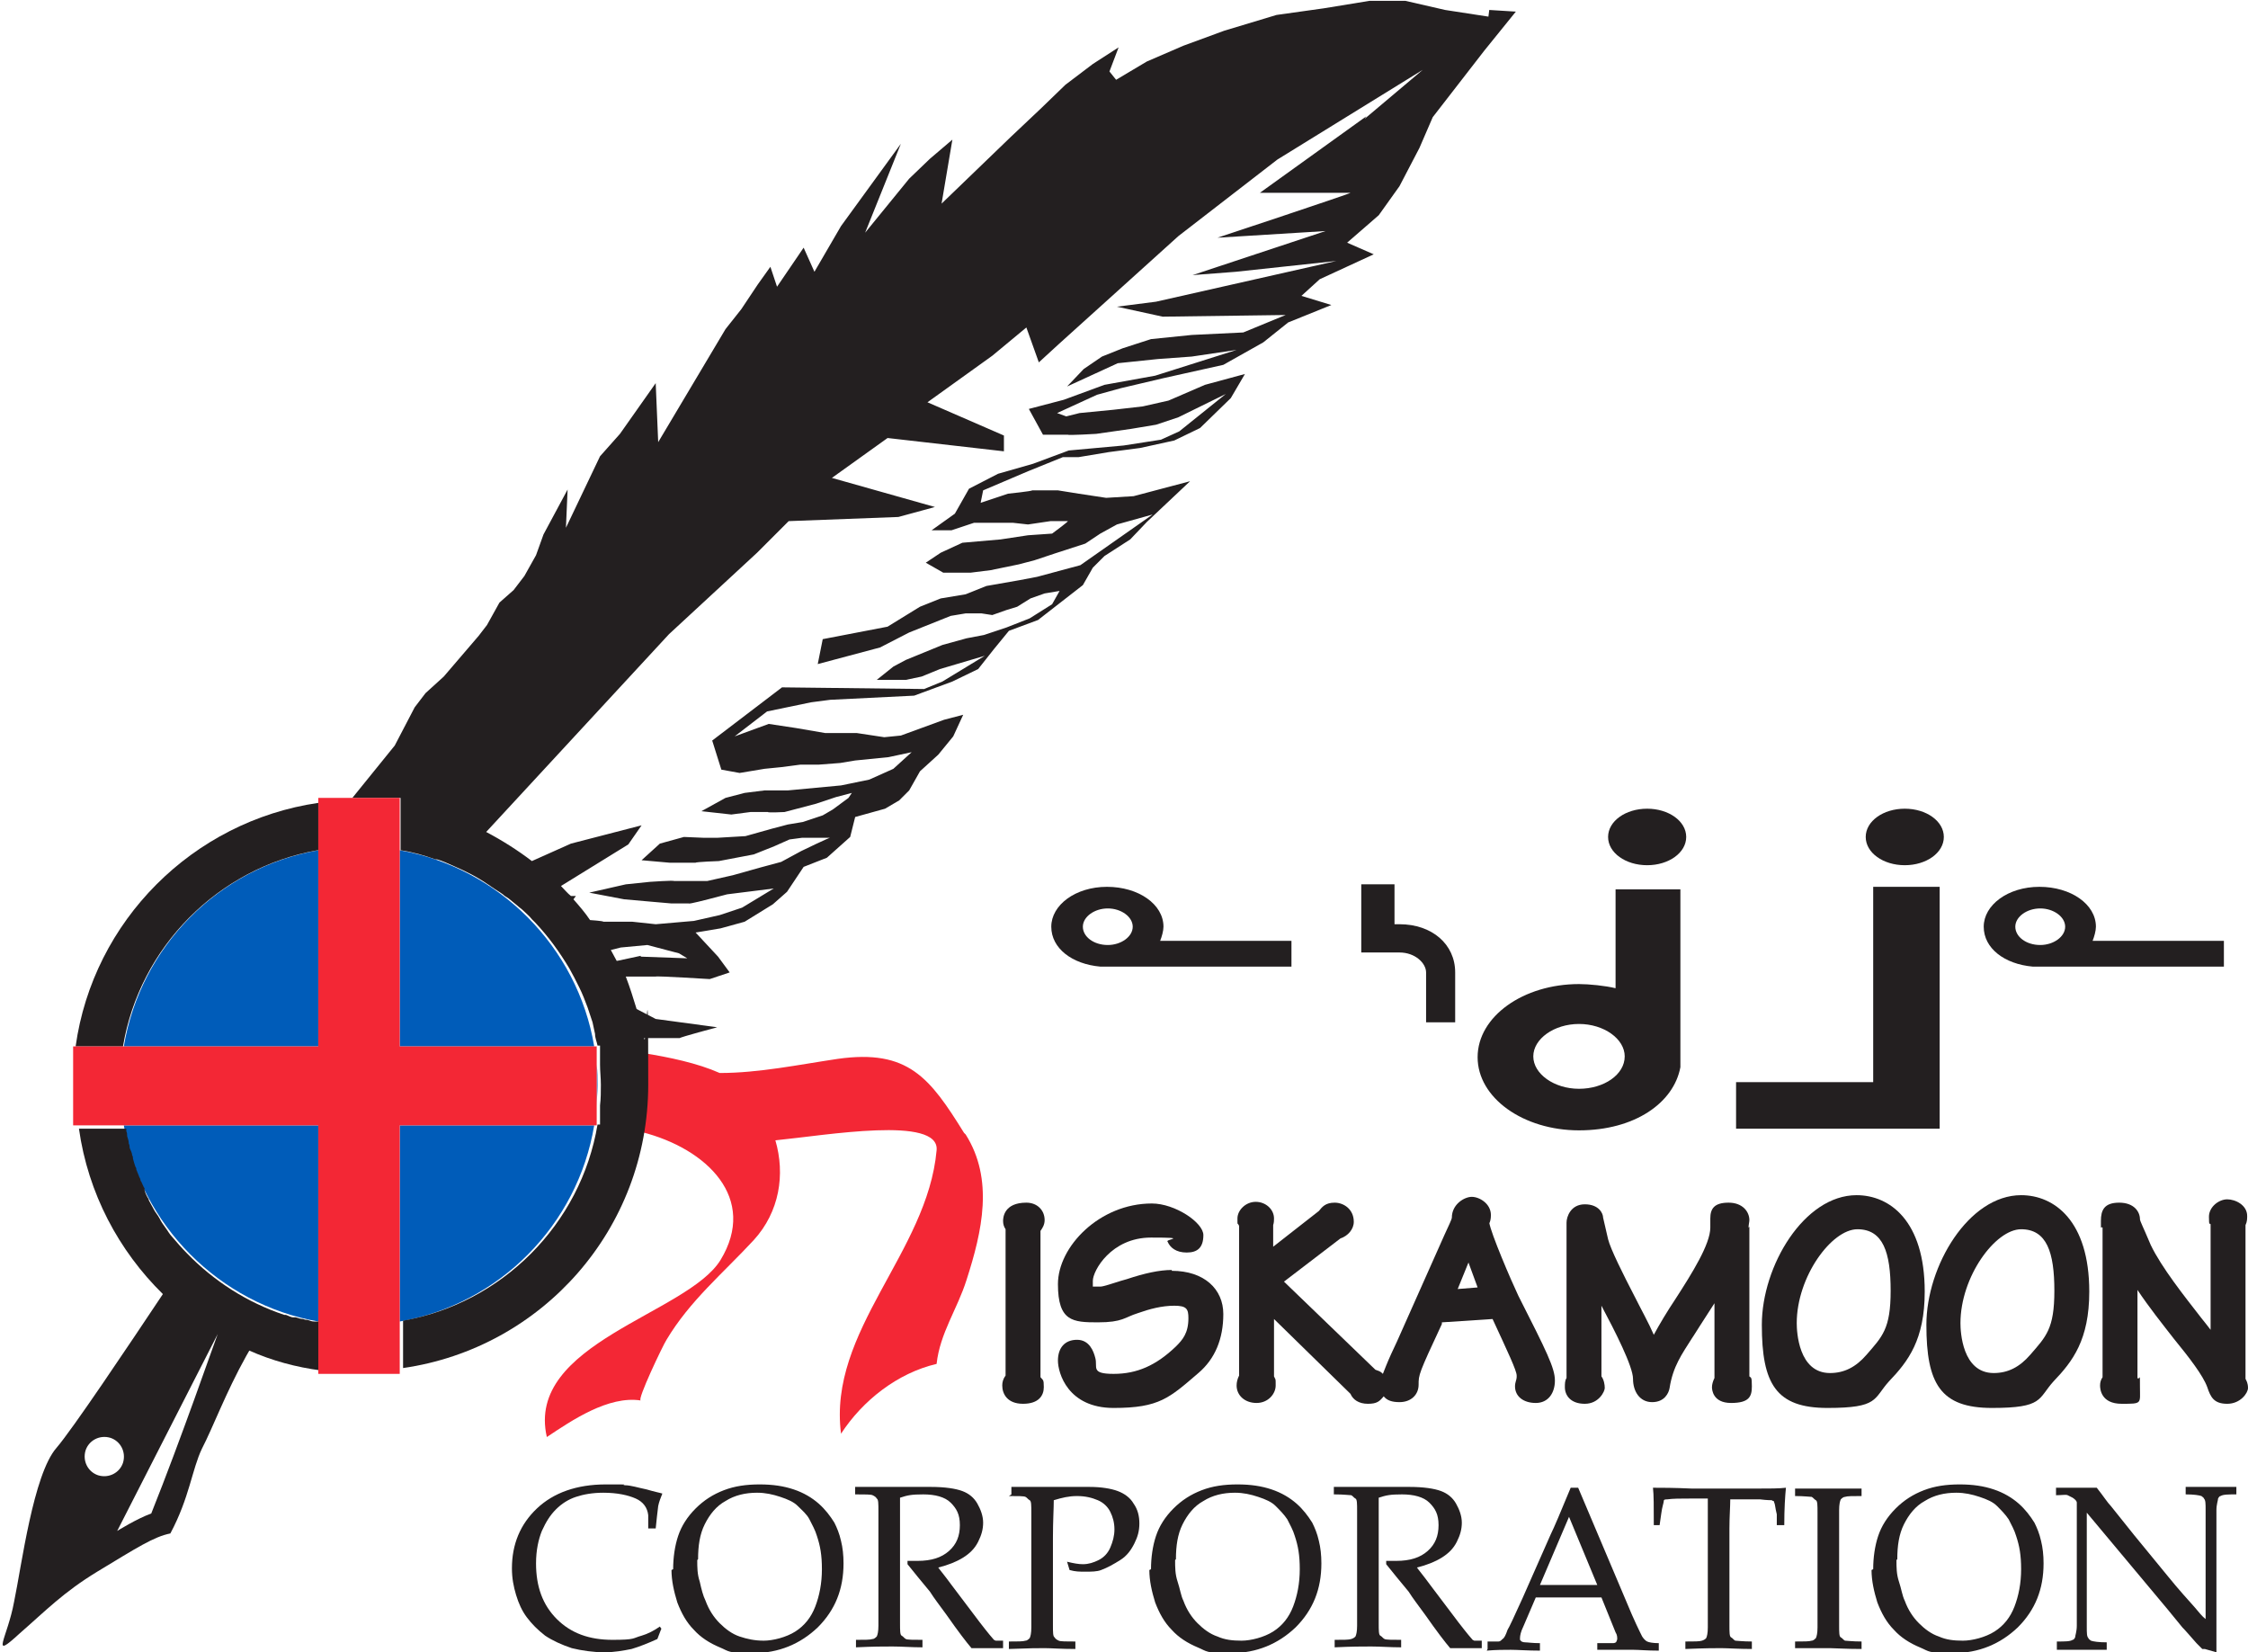 <?xml version="1.0" encoding="UTF-8"?>
<svg xmlns="http://www.w3.org/2000/svg" version="1.1" viewBox="0 0 270.5 198.8">
  <defs>
    <style>
      .cls-1 {
        fill: #231f20;
      }

      .cls-2 {
        fill: #f32735;
      }

      .cls-3 {
        fill: #005cb9;
      }
    </style>
  </defs>
  <!-- Generator: Adobe Illustrator 28.6.0, SVG Export Plug-In . SVG Version: 1.2.0 Build 709)  -->
  <g>
    <g id="Layer_1">
      <g>
        <g>
          <path class="cls-1" d="M140,111.5c0-2.7-3-4.8-6.8-4.8s-6.7,2.2-6.7,4.8,2.5,4.5,5.9,4.8h0s23,0,23,0v-3.1h-15.8c.2-.5.4-1.2.4-1.7ZM133.3,113.7c-1.7,0-3-1-3-2.2s1.4-2.2,3-2.2,3,1,3,2.2-1.4,2.2-3,2.2Z"/>
          <path class="cls-1" d="M251.8,113.2c.2-.5.4-1.2.4-1.7,0-2.7-3-4.8-6.8-4.8s-6.7,2.2-6.7,4.8,2.5,4.5,5.9,4.8h0s23,0,23,0v-3.1h-15.8ZM245.5,113.7c-1.7,0-3-1-3-2.2s1.4-2.2,3-2.2,3,1,3,2.2-1.4,2.2-3,2.2Z"/>
          <path class="cls-1" d="M194.4,118.9c-1.2-.3-3.2-.5-4.4-.5-6.7,0-12.2,3.9-12.2,8.8s5.5,8.8,12.2,8.8,11.4-3.3,12.2-7.6h0v-21.4h-7.8v12ZM195.5,127.1c0,2.2-2.5,3.9-5.5,3.9s-5.5-1.8-5.5-3.9,2.5-3.9,5.5-3.9,5.5,1.8,5.5,3.9Z"/>
          <path class="cls-1" d="M229.2,97.3c-2.6,0-4.7,1.5-4.7,3.4s2.1,3.4,4.7,3.4,4.7-1.5,4.7-3.4-2.1-3.4-4.7-3.4Z"/>
          <path class="cls-1" d="M198.2,97.3c-2.6,0-4.7,1.5-4.7,3.4s2.1,3.4,4.7,3.4,4.7-1.5,4.7-3.4-2.1-3.4-4.7-3.4Z"/>
          <polygon class="cls-1" points="225.4 130.2 208.9 130.2 208.9 135.8 225.4 135.8 233 135.8 233.4 135.8 233.4 106.7 225.4 106.7 225.4 130.2"/>
          <path class="cls-1" d="M168.4,111.2c-.2,0-.4,0-.6,0v-4.8h-4v8.2h4.6c1.9,0,3.2,1.3,3.2,2.4v6h3.5v-6c0-3.4-2.8-5.8-6.7-5.8Z"/>
        </g>
        <g>
          <path class="cls-1" d="M125.7,146.8c0-1.2-.9-2.1-2.2-2.1-2.7,0-2.8,1.8-2.8,2.2s.1.7.3,1v17.6c-.3.4-.4.8-.4,1.2,0,1,.6,2.2,2.5,2.2s2.5-1,2.5-2-.1-.8-.4-1.2v-17.6c.2-.3.5-.7.5-1.3Z"/>
          <path class="cls-1" d="M141,152.8c-1.5,0-3.3.4-5.4,1.1l-.7.2c-1,.3-2.1.7-2.5.7-.7,0-.9,0-.9,0,0,0,0-.2,0-.7,0-1.2,2.2-5.2,7-5.2s1.6.2,2,.5c.3.7,1,1.3,2.3,1.3s2-.6,2-2.1-3.4-3.8-6.2-3.8c-6.3,0-11.3,5.2-11.3,9.7s1.8,4.6,4.8,4.6,3.2-.6,4.8-1.1c1.4-.5,2.9-.9,4.4-.9s1.7.4,1.7,1.5c0,1.8-.7,2.6-1.5,3.4-2.4,2.3-4.7,3.3-7.5,3.3s-1.9-.8-2.2-1.9c-.2-.8-.7-2.2-2.2-2.2s-2.3,1-2.3,2.5,1.2,5.7,6.7,5.7,6.7-1.2,10.2-4.2c2-1.7,3-4.1,3-7.1s-2.3-5.2-6.2-5.2Z"/>
          <path class="cls-1" d="M179.2,147.2c.1-.2.2-.5.2-1,0-1.4-1.4-2.2-2.3-2.2s-2.4.9-2.4,2.5c0,.2-.4,1-.9,2.1l-5.7,12.8-.7,1.5c-.5,1.1-.8,1.9-1,2.4,0,0,0,0-.1-.1-.2-.2-.5-.3-.8-.4l-11-10.6,6.8-5.2c.9-.3,1.6-1.1,1.6-2,0-1.5-1.2-2.3-2.3-2.3s-1.5.5-1.9,1l-5.5,4.3v-2.6c.1-.3.1-.6.1-.8,0-1.1-1-2-2.2-2s-2.2,1-2.2,2,0,.4.2.9v18c-.2.4-.3.8-.3,1.2,0,1.2,1,2.1,2.4,2.1s2.3-1.1,2.3-2.1,0-.6-.2-1.1v-6.9l9.2,9c.3.7,1,1.2,2.1,1.2s1.4-.3,1.9-.9c.4.5,1,.7,1.9.7,1.4,0,2.3-.9,2.3-2.1s0-1.3,2.8-7.3v-.2c.1,0,6.1-.4,6.1-.4,1.8,3.9,2.9,6.2,2.9,6.8,0,0,0,.1,0,.2,0,.3-.2.6-.2,1.1,0,1.2,1,2,2.5,2s2.3-1.2,2.3-2.7-1-3.5-4.4-10.2c-.9-1.9-3.3-7.5-3.5-8.8ZM175.4,155.1l1.3-3.2,1.1,3-2.5.2Z"/>
          <path class="cls-1" d="M210.4,147.7c0-.3.1-.7.1-.9,0-1-.8-2.1-2.5-2.1s-2.2.7-2.2,1.9,0,.4,0,.7c0,.1,0,.3,0,.4,0,2-2.2,5.5-4.2,8.6-1,1.5-1.9,3-2.6,4.3-.6-1.4-1.5-3-2.3-4.6-1.4-2.7-2.9-5.7-3.2-6.9l-.6-2.6c0-.5-.5-1.6-2.2-1.6s-2.2,1.5-2.2,2.2v18.7c-.2.3-.2.7-.2,1.1,0,1,.7,2,2.4,2s2.4-1.5,2.4-1.9-.1-1-.4-1.4v-8.5c1.6,3,3.8,7.3,3.8,8.8s.8,2.8,2.3,2.8,2-1.1,2.1-1.7c.4-2.6,1.5-4.1,2.7-6l.2-.3s1.2-1.9,2.5-3.9v9c-.2.4-.3.8-.3,1.1s.1,1.9,2.3,1.9,2.5-.8,2.5-2-.1-1-.3-1.2v-18Z"/>
          <path class="cls-1" d="M223.4,143.8c-6.3,0-11.4,8.5-11.4,15.6s1.7,10,7.9,10,5.5-1.1,7.4-3.2c2.3-2.4,4.3-5,4.3-10.8,0-8.5-4.2-11.6-8.2-11.6ZM224.6,163c-1.3,1.5-2.7,2.2-4.4,2.2-3.8,0-4-5-4-6,0-5.6,4.2-11.3,7.3-11.3s4,2.8,4,7.4-1,5.5-2.9,7.7Z"/>
          <path class="cls-1" d="M243.2,143.8c-6.3,0-11.4,8.5-11.4,15.6s1.7,10,7.9,10,5.5-1.1,7.4-3.2c2.3-2.4,4.3-5,4.3-10.8,0-8.5-4.2-11.6-8.2-11.6ZM244.3,163c-1.3,1.5-2.7,2.2-4.4,2.2-3.8,0-4-5-4-6,0-5.6,4.2-11.3,7.3-11.3s4,2.8,4,7.4-1,5.5-2.9,7.7Z"/>
          <path class="cls-1" d="M270.2,165.8v-18.4c.2-.4.2-.8.2-1.1,0-1.3-1.4-2-2.4-2s-2.2.9-2.2,2.1.1.7.2.9v12.7c-.3-.4-.7-.9-1.1-1.4-2.1-2.7-4.8-6.1-6.1-8.8l-.3-.7c-.5-1.2-1-2.2-1-2.4,0-.9-.7-2-2.5-2s-2.2.9-2.2,2.2,0,.6.2.8v18c-.2.3-.3.6-.3,1s.1,2.2,2.6,2.2,2.2,0,2.2-2,0-.8-.3-1.1v-10.6c1.4,2.1,3,4.1,4.4,5.9,1.8,2.2,3.5,4.4,4,5.8.4,1.2.8,2,2.4,2s2.5-1.3,2.5-1.9-.2-.9-.3-1.1Z"/>
        </g>
        <g>
          <path class="cls-1" d="M79.6,195.9l-.5,1.3c-1.1.5-2.1.9-3.1,1.2-1,.2-2.1.4-3.3.4s-2.7-.2-3.9-.5c-1.2-.4-2.3-.9-3.2-1.5-.9-.7-1.6-1.4-2.2-2.2-.6-.8-1-1.7-1.3-2.7-.3-1-.5-2-.5-3.2,0-2.9,1-5.3,3-7.2s4.8-2.9,8.3-2.9,1.6,0,2.3.1c.7,0,1.6.3,2.6.5,1,.3,1.6.4,1.9.5-.2.5-.4,1-.5,1.5-.1.8-.2,1.7-.3,2.7h-.9v-1.6c-.1-.9-.6-1.6-1.5-2s-2.2-.7-3.9-.7c-1.3,0-2.4.2-3.3.5-.9.3-1.7.8-2.4,1.5-.7.7-1.2,1.5-1.7,2.6-.4,1-.7,2.3-.7,3.9,0,2.8.8,5,2.5,6.7,1.7,1.7,3.9,2.5,6.7,2.5s2.4-.2,3.5-.5c.7-.2,1.5-.6,2.2-1.1l.2.3Z"/>
          <path class="cls-1" d="M81,188.8c0-1.4.2-2.8.6-4,.4-1.2,1.1-2.3,2.1-3.3,1-1,2.1-1.7,3.4-2.2,1.3-.5,2.7-.7,4.3-.7s2.9.2,4.1.6c1.2.4,2.2,1,3,1.7.8.7,1.4,1.5,1.9,2.3.3.6.6,1.3.8,2.2.2.8.3,1.7.3,2.7,0,3.1-1,5.6-3.1,7.7-2.1,2-4.7,3.1-7.8,3.1s-2.8-.2-4-.7c-1.2-.5-2.3-1.2-3.1-2.1-.9-.9-1.5-2-2-3.3-.4-1.3-.7-2.6-.7-3.9ZM83.9,187.7c0,.9,0,1.7.3,2.6.2.9.4,1.7.7,2.3.4,1.1,1,2,1.7,2.7.7.7,1.5,1.3,2.4,1.6s1.8.5,2.9.5,2.7-.4,3.8-1.1,1.9-1.7,2.4-3c.5-1.3.8-2.8.8-4.5s-.2-2.8-.6-4c-.2-.7-.6-1.4-.9-2s-.9-1.1-1.4-1.6-1.2-.8-2.1-1.1c-.9-.3-1.8-.5-2.8-.5-1.4,0-2.7.3-3.8,1-1.1.6-1.9,1.6-2.5,2.8s-.8,2.6-.8,4.2Z"/>
          <path class="cls-1" d="M102.9,179.8v-.9c.4,0,.9,0,1.6,0h2.6c.5,0,1.3,0,2.4,0,1.4,0,2.2,0,2.5,0,1.7,0,3,.2,3.8.5.8.3,1.4.8,1.8,1.5s.7,1.5.7,2.3-.2,1.5-.6,2.3-1,1.4-1.8,1.9-1.8.9-3,1.2c.2.3.8,1,1.6,2.1l3.4,4.5c1,1.3,1.6,2,1.7,2.1,0,0,.2.1.2.1.1,0,.4,0,.9,0v.9c-.7,0-1.3,0-1.8,0s-1.2,0-2,0c-.6-.7-1.6-2-3-4-.8-1.1-1.5-2-2-2.8-1-1.2-1.9-2.3-2.7-3.3v-.4c.6,0,1,0,1.2,0,1.7,0,2.9-.4,3.8-1.2s1.3-1.8,1.3-3.1-.4-2-1.1-2.7c-.7-.7-1.9-1-3.3-1s-1.9.1-2.8.4c0,.5,0,1,0,1.4,0,.1,0,1.5,0,4v6.1c0,1.2,0,2.4,0,3.6,0,.9,0,1.4.2,1.5s.3.3.5.4.9.1,2,.1v.9c-1.3,0-2.5-.1-3.6-.1s-2.3,0-4.4.1v-.9c1.1,0,1.7,0,2-.1.2,0,.4-.2.5-.3.1-.2.2-.6.2-1.3,0-.2,0-1.5,0-3.9v-6.3c0-1.2,0-2.4,0-3.6,0-.9,0-1.4-.2-1.5-.1-.2-.3-.3-.5-.4s-.9-.1-2-.1Z"/>
          <path class="cls-1" d="M121.7,179.8v-.9c1.8,0,3.3,0,4.3,0s1.5,0,2.3,0h2.1c.2,0,.5,0,.7,0,1.4,0,2.6.2,3.4.5.8.3,1.5.8,1.9,1.5.5.7.7,1.5.7,2.4s-.2,1.6-.6,2.4-.9,1.5-1.7,2-1.5.9-2.3,1.2c-.5.2-1.2.2-1.9.2s-1.2,0-1.9-.2l-.3-1c.8.2,1.4.3,1.9.3.7,0,1.3-.2,1.9-.5.6-.3,1.1-.8,1.4-1.5.3-.7.5-1.4.5-2.2s-.2-1.5-.5-2.1-.8-1.1-1.5-1.4c-.7-.3-1.5-.5-2.5-.5s-1.8.2-2.8.5c0,1-.1,2.5-.1,4.5v6.9c0,1.2,0,2.4,0,3.6,0,.9,0,1.4.2,1.5.1.2.3.3.5.4s.9.1,2,.1v.9c-1.7,0-2.9-.1-3.7-.1s-1.7,0-4.3.1v-.9c1.1,0,1.7,0,2-.1.2,0,.4-.2.5-.3.1-.2.2-.6.2-1.3,0-.2,0-1.5,0-3.9v-6.3c0-1.2,0-2.4,0-3.6,0-.9,0-1.4-.2-1.5s-.3-.3-.5-.4-.9-.1-2-.1Z"/>
          <path class="cls-1" d="M138.5,188.8c0-1.4.2-2.8.6-4s1.1-2.3,2.1-3.3c1-1,2.1-1.7,3.4-2.2,1.3-.5,2.7-.7,4.3-.7s2.9.2,4.1.6c1.2.4,2.2,1,3,1.7s1.4,1.5,1.9,2.3c.3.6.6,1.3.8,2.2.2.8.3,1.7.3,2.7,0,3.1-1,5.6-3.1,7.7-2.1,2-4.7,3.1-7.8,3.1s-2.8-.2-4-.7c-1.2-.5-2.3-1.2-3.1-2.1-.9-.9-1.5-2-2-3.3-.4-1.3-.7-2.6-.7-3.9ZM141.4,187.7c0,.9,0,1.7.3,2.6s.4,1.7.7,2.3c.4,1.1,1,2,1.7,2.7s1.5,1.3,2.4,1.6c.9.4,1.8.5,2.9.5s2.7-.4,3.8-1.1c1.1-.7,1.9-1.7,2.4-3,.5-1.3.8-2.8.8-4.5s-.2-2.8-.6-4c-.2-.7-.6-1.4-.9-2-.4-.6-.9-1.1-1.4-1.6-.5-.5-1.2-.8-2.1-1.1-.9-.3-1.8-.5-2.8-.5-1.4,0-2.7.3-3.8,1-1.1.6-1.9,1.6-2.5,2.8-.6,1.2-.8,2.6-.8,4.2Z"/>
          <path class="cls-1" d="M160.5,179.8v-.9c.4,0,.9,0,1.6,0h2.6c.5,0,1.3,0,2.4,0,1.4,0,2.2,0,2.5,0,1.7,0,3,.2,3.8.5.8.3,1.4.8,1.8,1.5s.7,1.5.7,2.3-.2,1.5-.6,2.3-1,1.4-1.8,1.9c-.8.5-1.8.9-3,1.2.2.3.8,1,1.6,2.1l3.4,4.5c1,1.3,1.6,2,1.7,2.1,0,0,.2.1.2.1.1,0,.4,0,.9,0v.9c-.7,0-1.3,0-1.8,0s-1.2,0-2,0c-.6-.7-1.6-2-3-4-.8-1.1-1.5-2-2-2.8-1-1.2-1.9-2.3-2.7-3.3v-.4c.6,0,1,0,1.2,0,1.7,0,2.9-.4,3.8-1.2.9-.8,1.3-1.8,1.3-3.1s-.4-2-1.1-2.7c-.7-.7-1.9-1-3.3-1s-1.9.1-2.8.4c0,.5,0,1,0,1.4,0,.1,0,1.5,0,4v6.1c0,1.2,0,2.4,0,3.6,0,.9,0,1.4.2,1.5s.3.3.5.4.9.1,2,.1v.9c-1.3,0-2.5-.1-3.6-.1s-2.3,0-4.4.1v-.9c1.1,0,1.7,0,2-.1s.4-.2.5-.3c.1-.2.2-.6.2-1.3,0-.2,0-1.5,0-3.9v-6.3c0-1.2,0-2.4,0-3.6,0-.9,0-1.4-.2-1.5s-.3-.3-.5-.4c-.2,0-.9-.1-2-.1Z"/>
          <path class="cls-1" d="M179,198.4v-.9c.7,0,1.2,0,1.3,0,.2,0,.3-.1.5-.3.2-.1.4-.5.6-1.1.2-.3.8-1.6,1.8-3.8l3.4-7.7c.4-.8,1.2-2.7,2.4-5.6h.9l5.8,13.7c.9,2.2,1.6,3.6,1.9,4.2.2.3.4.5.6.6.2.1.7.2,1.4.2v.9c-1.4,0-2.4-.1-3-.1h-4.4c0,.1,0-.8,0-.8,1,0,1.6,0,1.9,0,.2,0,.4-.1.4-.2,0,0,.1-.2.1-.3,0-.2,0-.5-.2-.8l-1.7-4.2h-7.9l-1.5,3.5c-.3.6-.4,1.1-.4,1.4s0,.2.1.3c0,.1.3.2.5.2.3,0,.9.1,1.8.1v.9c-1.5,0-2.7-.1-3.5-.1s-1.8,0-2.9.1ZM185.3,190.7h6.9l-3.4-8.2-3.5,8.2Z"/>
          <path class="cls-1" d="M199.8,183.5h-.8c0-2.2,0-3.7-.1-4.5,1,0,2.5,0,4.7.1,1.7,0,2.9,0,3.4,0s2.1,0,4.3,0c1.6,0,2.8,0,3.6-.1-.1,1-.2,2.5-.2,4.5h-.9v-1.3c-.2-.8-.2-1.2-.3-1.4s0-.2-.1-.2c0,0-.1,0-.2-.1-.1,0-.6,0-1.4-.1-.8,0-1.4,0-1.9,0h-1.7c0,.9-.1,2.1-.1,3.5v8c0,1.2,0,2.4,0,3.6,0,.9,0,1.4.2,1.5s.3.3.5.4c.2,0,.9.1,2,.1v.9c-1.6,0-2.9-.1-3.7-.1s-1.8,0-4.3.1v-.9c1.1,0,1.7,0,2-.1s.4-.2.5-.3c.1-.2.2-.6.2-1.3,0-.2,0-1.5,0-3.9v-8c0-.4,0-.8,0-1.3v-2.3h-2.1c-1.2,0-2.1,0-2.8.1-.2,0-.4,0-.4.2,0,.2-.2.7-.3,1.5l-.2,1.4Z"/>
          <path class="cls-1" d="M224,197.5v.9c-1.9,0-3.2-.1-3.8-.1h-4.2c0,.1,0-.8,0-.8,1.1,0,1.7,0,2-.1.2,0,.4-.2.5-.3.1-.2.2-.6.2-1.3,0-.2,0-1.5,0-3.9v-6.3c0-1.2,0-2.4,0-3.6,0-.9,0-1.4-.2-1.5s-.3-.3-.5-.4c-.2,0-.9-.1-2-.1v-.9c1.7,0,3.1,0,4,0s2.2,0,4,0v.9c-1.1,0-1.7,0-2,.1-.2,0-.4.2-.5.3-.1.2-.2.6-.2,1.3,0,.2,0,1.5,0,3.9v6.3c0,1.2,0,2.4,0,3.6,0,.9,0,1.4.2,1.5s.3.3.5.4c.2,0,.9.1,2,.1Z"/>
          <path class="cls-1" d="M225.4,188.8c0-1.4.2-2.8.6-4,.4-1.2,1.1-2.3,2.1-3.3,1-1,2.1-1.7,3.4-2.2,1.3-.5,2.7-.7,4.3-.7s2.9.2,4.1.6c1.2.4,2.2,1,3,1.7.8.7,1.4,1.5,1.9,2.3.3.6.6,1.3.8,2.2.2.8.3,1.7.3,2.7,0,3.1-1,5.6-3.1,7.7-2.1,2-4.7,3.1-7.8,3.1s-2.8-.2-4-.7c-1.2-.5-2.3-1.2-3.1-2.1-.9-.9-1.5-2-2-3.3-.4-1.3-.7-2.6-.7-3.9ZM228.2,187.7c0,.9,0,1.7.3,2.6s.4,1.7.7,2.3c.4,1.1,1,2,1.7,2.7s1.5,1.3,2.4,1.6c.9.4,1.8.5,2.9.5s2.7-.4,3.8-1.1c1.1-.7,1.9-1.7,2.4-3,.5-1.3.8-2.8.8-4.5s-.2-2.8-.6-4c-.2-.7-.6-1.4-.9-2-.4-.6-.9-1.1-1.4-1.6-.5-.5-1.2-.8-2.1-1.1-.9-.3-1.8-.5-2.8-.5-1.4,0-2.7.3-3.8,1-1.1.6-1.9,1.6-2.5,2.8-.6,1.2-.8,2.6-.8,4.2Z"/>
          <path class="cls-1" d="M247.5,198.4v-.9c1,0,1.6,0,1.9-.2.1,0,.2-.1.3-.3,0-.2.2-.7.2-1.4,0-1.2,0-2.2,0-3.1v-11.1c0-.3,0-.5,0-.6,0-.2-.2-.4-.5-.6-.2-.1-.4-.2-.6-.3s-.7,0-1.4,0v-.9c1.5,0,2.5,0,2.9,0,.7,0,1.3,0,2,0,.8,1,1.3,1.8,1.7,2.2l2.8,3.5,4.1,5c1.3,1.6,2.4,2.8,3.2,3.7.5.6.9,1.1,1.3,1.4v-10c0-.9,0-1.9,0-3.1,0-.8,0-1.2-.2-1.4,0-.1-.2-.2-.3-.3-.3-.1-.9-.2-1.9-.2v-.9c1.1,0,2.2,0,3.3,0s2,0,2.8,0v.9c-.9,0-1.6,0-1.9.2-.1,0-.2.1-.3.3,0,.2-.2.7-.2,1.4,0,1.2,0,2.2,0,3.1v6.6c0,1.3,0,3.8,0,7.4l-1.4-.4h-.3c0,0-.1-.1-.2-.2,0,0-.2-.2-.5-.5-.8-.9-1.3-1.5-1.7-1.9l-1.8-2.2-9.7-11.6v10.5c0,.9,0,1.9,0,3.2,0,.8,0,1.2.2,1.4,0,.1.2.2.3.3.3.1.9.2,1.9.2v.9c-.8,0-1.7,0-2.6,0s-2.2,0-3.4,0Z"/>
        </g>
        <path class="cls-3" d="M71.8,133.1c0-.8.1-1.6.1-2.5s0-1.7-.1-2.5v4.9Z"/>
        <g>
          <path class="cls-3" d="M38.3,102.3c-12,2.1-21.4,11.6-23.4,23.6h23.4v-23.6Z"/>
          <path class="cls-3" d="M48.1,125.9h23.4c-2-12-11.5-21.5-23.4-23.6v23.6Z"/>
        </g>
        <g>
          <path class="cls-3" d="M38.3,135.4H14.9c2,12,11.5,21.5,23.4,23.6v-23.6Z"/>
          <path class="cls-3" d="M48.1,135.4v23.6c12-2.1,21.4-11.6,23.4-23.6h-23.4Z"/>
        </g>
        <g>
          <path class="cls-1" d="M38.3,102.3v-5.7c-15.1,2.2-27.1,14.2-29.2,29.3h5.7c2-12,11.5-21.5,23.4-23.6Z"/>
          <path class="cls-2" d="M116,136.3c-4.1-6.6-6.7-10.1-15.2-8.9-4.7.7-9.5,1.7-14.2,1.7-2.7-1.2-6.1-1.9-9.2-2.4.2,1.3.2,2.6.2,4s-.2,3.7-.4,5.5c7.9,2,14,8,9.5,15.4-4,6.5-23.5,10-20.9,21.3,3-2,7.4-5,11.3-4.4-.5,0,2.7-6.7,3.1-7.3,2.8-4.7,6.8-8,10.5-12,3.1-3.4,3.8-7.9,2.6-12,6.1-.6,19.8-3,19.4,1.2-1.1,12.3-13.1,21.7-11.5,34.1,2.6-4,6.8-7.3,11.5-8.4.4-3.7,2.5-6.6,3.6-10.1,1.9-5.9,3.3-12.1-.1-17.5Z"/>
          <path class="cls-1" d="M179.1,2l-5.2-.8-4.8-1.1h-4.3s-5.5.9-5.5.9l-5.7.8-6.3,1.9-4.9,1.8-4.4,1.9-3.7,2.2-.8-1,1.1-2.9-3.1,2-3.3,2.5-3,2.9-3.6,3.4-8.3,8,1.3-7.7-2.7,2.3-2.5,2.4-5.3,6.5,4.3-10.7-7.2,9.9-3.2,5.5-1.3-2.9-3.2,4.7-.8-2.4-1.5,2.1-2,3-1.9,2.4-8.1,13.6-.3-7.1-4.3,6.1-2.4,2.7-4.1,8.6.2-4.6-2.9,5.4-.9,2.5-1.4,2.5-1.3,1.7-1.7,1.5-1.5,2.7-1,1.3-4.2,4.9-2.2,2-1.3,1.7-2.4,4.6-5.1,6.3h5.8v6.3s0,0,0,0c1.4.2,2.8.6,4.2,1.1,0,0,.2,0,.2,0,.7.2,1.3.5,2,.8,1.4.6,2.8,1.3,4.1,2.2.2.1.4.3.6.4.4.3.8.5,1.2.8.2.2.4.3.7.5.4.3.7.6,1.1.9.2.2.4.3.6.5.4.4.8.7,1.1,1.1.1.1.2.2.4.4,1.6,1.7,2.9,3.5,4.1,5.5.4.7.8,1.5,1.2,2.3,0,0,0,0,0,0,.4.8.7,1.6,1,2.4.2.6.4,1.2.6,1.8.1.5.2.9.3,1.4,0,.5.2.9.3,1.4h.3v2.3c0,.8.1,1.6.1,2.4s0,1.7-.1,2.5v2.3h-.3c-2,12-11.5,21.5-23.4,23.6v5.7c16.7-2.4,29.5-16.7,29.5-34.1s-.2-3.8-.5-5.6h4.3c0-.1,4.5-1.3,4.5-1.3l-7.4-1-2.3-1.2c-.4-1.3-.8-2.6-1.3-3.9h3.6c0-.1,6.5.3,6.5.3l2.4-.8-1.4-1.9-2.7-2.9,3-.5,2.9-.8,3.4-2.1,1.7-1.5,2-3,2.8-1.1,2.8-2.5.6-2.4,3.6-1,1.7-1,1.2-1.2,1.3-2.3,2.2-2,1.8-2.2,1.2-2.6-2.3.6-5.2,1.9-2,.2-3.3-.5h-3.8s-3.5-.6-3.5-.6l-3.3-.5-4.1,1.5,3.9-3,5.3-1.1,2.3-.3,10.1-.5,4.6-1.7,3.1-1.5,1.9-2.4,1.8-2.2,3.5-1.3,5.4-4.2,1.2-2.1,1.4-1.4,3.1-2,2-2.1,5.2-4.9-6.8,1.8-3.3.2-3.3-.5-2.5-.4h-3.1c0,.1-2.9.4-2.9.4l-3.3,1.1.3-1.5,5.4-2.3,4.2-1.7h1.9s3.6-.6,3.6-.6l3.8-.5,4.1-.9,3.1-1.5,3.7-3.6,1.7-2.9-4.8,1.3-4.4,1.9-3.1.7-3.5.4-4.1.4-1.6.4-1.1-.4,4.8-2.2,2.9-.8,5.1-1.2,7.2-1.6,4.8-2.7,3-2.4,5.2-2.1-3.6-1.1,2.2-2,6.5-3-3.2-1.4,3.8-3.3,2.5-3.5,2.4-4.6,1.6-3.7,3.1-4,3.1-4,3.8-4.7-3.2-.2ZM77.2,123.9h-.2s0,0,0,0h.2ZM77.1,115l-2.8.6h-.1c-.2-.4-.5-.9-.7-1.3l1.2-.3,3.2-.3,3.8,1,1,.6-5.6-.2ZM164.4,14l-12.8,9.2h10.9c0,.1-16,5.4-16,5.4l13-.8-16,5.3,5.2-.4,12.1-1.3-21.7,4.9-4.7.6,5.5,1.2,14.8-.2-5.1,2.1-6.2.3-4.9.5-3.4,1.1-2.5,1-2.2,1.5-2,2.1,6.1-2.8,4.8-.5,4.1-.3,5.4-.8-9.8,3.1-6.1,1.1-4.9,1.8-4.2,1.1,1.7,3.1h3c0,.1,3.4-.1,3.4-.1l4.2-.6,3-.5,2.7-.9,5.7-2.8-5.6,4.5-2.2,1-4.5.7-6.6.6-4.3,1.6-4.2,1.2-3.5,1.8-1.7,3-2.8,2h2.4s2.7-.9,2.7-.9h2.8s1.9,0,1.9,0l1.8.2,2.7-.4h2.1c0,.1-1.9,1.5-1.9,1.5l-2.9.2-3.3.5-4.6.4-2.6,1.2-1.8,1.2,2.1,1.2h3.3s2.4-.3,2.4-.3l3.4-.7,1.9-.5,2.4-.8,3.7-1.2,1.8-1.2,2-1.1,4.3-1.2-8.7,6.1-2.6.7-2.6.7-2.1.4-4,.7-2.5,1-3,.5-2.5,1-3.9,2.4-7.8,1.5-.6,3,7.5-2,3.5-1.8,2.5-1,2.5-1,1.8-.3h1.9s1.3.2,1.3.2l1.7-.6,1.3-.4,1.6-1,1.7-.6,1.8-.3-.9,1.6-2.7,1.7-2.8,1.1-2.7.9-2.1.4-2.9.8-2.2.9-2.2.9-1.5.8-2,1.6h3.5c0,0,1.9-.4,1.9-.4l2.2-.9,5.4-1.6-5.1,3.1-2.2.9-17.1-.2-8.4,6.4,1.1,3.5,2.2.4,3-.5,2-.2,2.3-.3h2.2c0,0,2.6-.2,2.6-.2l1.8-.3,2-.2,2-.2,2.8-.6-2.2,2-2.9,1.3-3.4.7-3.2.3-3.2.3h-2.8s-2.4.3-2.4.3l-2.3.6-2.9,1.6,3.6.4,2.3-.3h2.1c0,.1,2,0,2,0l1.9-.5,1.9-.5,2.4-.8,1.9-.5-.4.6-1.9,1.4-1.2.7-2.4.8-1.8.3-1.9.5-3.2.9-3.4.2h-1.6c0,0-2.4-.1-2.4-.1l-2.9.8-2.2,2,3.4.3h3.1c0-.1,2.8-.2,2.8-.2l2.1-.4,2.1-.4,2.5-1,1.8-.8,1.5-.2h3.4c0-.1-3.5,1.6-3.5,1.6l-2.4,1.3-2.6.7-3.2.9-3.1.7h-4c0-.1-2.9.1-2.9.1l-2.9.3-4.4,1,4.2.8,3.4.3,2.3.2h2.1c0,.1,2.3-.5,2.3-.5l2.3-.6,5.6-.7-3.8,2.3-2.7.9-3.1.7-4.6.4-2.8-.3h-3.5c0-.1-1.6-.2-1.6-.2-.6-.9-1.3-1.7-2-2.5l.3-.4h-.6c-.4-.3-.8-.8-1.2-1.2l8.1-5,1.6-2.3-8.5,2.2-4.7,2.1c-1.7-1.3-3.6-2.5-5.5-3.5l22-23.8,10.6-9.8,3.8-3.8,13.2-.5,4.4-1.2-12.4-3.5,6.7-4.8,14,1.6v-1.9s-9.2-4-9.2-4l7.8-5.6,4.1-3.4,1.5,4.2,2.4-2.2,14.4-13,11.9-9.2,17.5-10.8-7,5.9Z"/>
          <path class="cls-1" d="M38.3,159c-.2,0-.4,0-.5,0-.3,0-.5-.1-.8-.2-.2,0-.3,0-.5-.1-.3,0-.6-.1-.9-.2-.1,0-.2,0-.3,0-.3,0-.6-.2-.9-.3,0,0-.1,0-.2,0-4.5-1.5-8.5-4.1-11.7-7.4h0c-.6-.6-1.2-1.3-1.8-2,0,0,0,0,0,0-.3-.3-.5-.7-.8-1.1,0,0,0,0,0,0-.3-.4-.5-.7-.7-1.1,0,0,0,0,0,0-.2-.4-.5-.7-.7-1.1,0,0,0,0,0,0-.2-.4-.4-.7-.6-1.1,0,0,0,0,0-.1-.2-.3-.4-.7-.5-1.1,0,0,0-.1,0-.2-.2-.3-.3-.7-.5-1,0,0,0-.2-.1-.3-.1-.3-.3-.7-.4-1,0-.1,0-.2-.1-.3-.1-.3-.2-.6-.3-1,0-.1,0-.3-.1-.4,0-.3-.2-.6-.3-.9,0-.2,0-.3-.1-.5,0-.3-.1-.6-.2-.9,0-.2,0-.4-.1-.6,0-.1,0-.2,0-.3h-5.7c1.1,7.8,4.8,14.7,10.1,19.9-4.2,6.3-10.9,16.3-12.8,18.5-2.8,3.2-4.2,14.2-5.1,18.5-.8,4.4-3,7.2.7,3.8,3.1-2.7,5.2-4.9,9.3-7.4,4.8-2.9,6.8-4.2,8.8-4.6,2.3-4.3,2.6-7.7,3.8-10.2,1.3-2.5,2.9-6.8,5.3-11.1.1-.2.3-.5.4-.7,2.7,1.2,5.6,2,8.7,2.4v-5.7ZM11.8,177.5c-1.2-.4-1.9-1.7-1.5-3,.4-1.2,1.7-1.9,3-1.5,1.2.4,1.9,1.7,1.5,3-.4,1.2-1.7,1.9-3,1.5ZM18.2,182.1c-1.7.6-4.1,2.1-4.1,2.1l12.1-23.7s0,0,0,0c-.5,1.3-4.4,12.6-8,21.6Z"/>
        </g>
        <polygon class="cls-2" points="71.8 125.9 48.1 125.9 48.1 96 38.3 96 38.3 125.9 8.8 125.9 8.8 135.4 38.3 135.4 38.3 165.3 48.1 165.3 48.1 135.4 71.8 135.4 71.8 125.9"/>
      </g>
    </g>
  </g>
</svg>